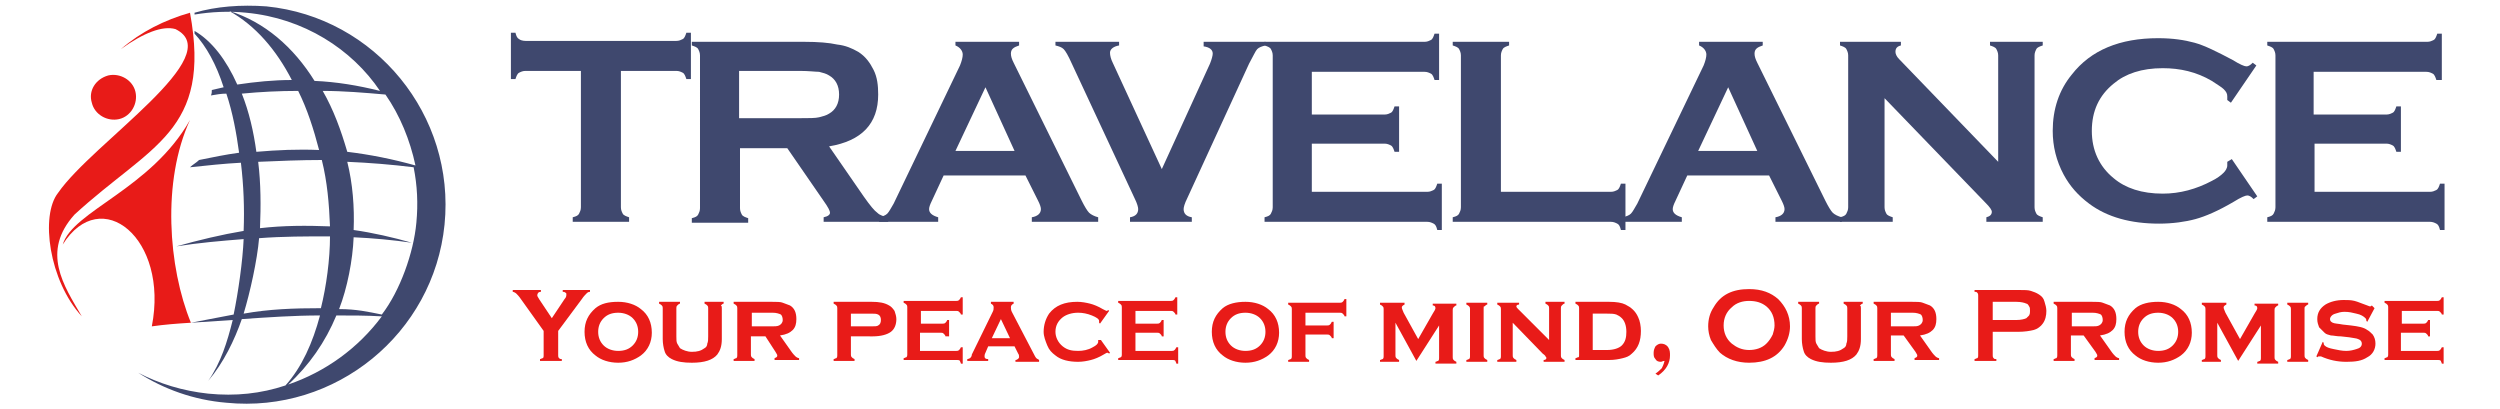 <?xml version="1.0" encoding="utf-8"?>
<!-- Generator: Adobe Illustrator 21.0.0, SVG Export Plug-In . SVG Version: 6.00 Build 0)  -->
<svg version="1.1" id="Layer_1" xmlns="http://www.w3.org/2000/svg" xmlns:xlink="http://www.w3.org/1999/xlink" x="0px" y="0px"
	 viewBox="0 0 275 45" style="enable-background:new 0 0 275 45;" xml:space="preserve">
<style type="text/css">
	.st0{fill:#E81B18;}
	.st1{fill:#3F486E;}
	.st2{fill-rule:evenodd;clip-rule:evenodd;fill:#3F486E;}
	.st3{fill-rule:evenodd;clip-rule:evenodd;fill:#E81B18;}
</style>
<g>
	<path class="st0" d="M61.4,36.4v2.7c0,0.1,0,0.2,0.1,0.3c0.1,0.1,0.2,0.1,0.3,0.1v0.2h-2.4v-0.2c0.1,0,0.2-0.1,0.3-0.1
		c0.1-0.1,0.1-0.1,0.1-0.3v-2.7l-2.5-3.5c-0.2-0.3-0.4-0.5-0.5-0.6c-0.1-0.1-0.3-0.2-0.4-0.2v-0.2h3.1v0.2c-0.3,0-0.4,0.2-0.4,0.4
		c0,0.1,0.1,0.2,0.2,0.4l1.4,2.1l1.4-2.1c0.2-0.2,0.2-0.4,0.2-0.5c0-0.1,0-0.2-0.1-0.2c-0.1-0.1-0.2-0.1-0.3-0.1v-0.2h3v0.2
		c-0.2,0-0.3,0.1-0.4,0.2c-0.1,0.1-0.3,0.3-0.5,0.6L61.4,36.4L61.4,36.4z"/>
	<path class="st0" d="M68,33.2c1,0,1.9,0.3,2.5,0.8c0.8,0.6,1.2,1.5,1.2,2.6c0,1-0.4,1.9-1.2,2.5c-0.7,0.5-1.5,0.8-2.5,0.8
		c-1,0-1.9-0.3-2.5-0.8c-0.8-0.6-1.2-1.5-1.2-2.6c0-1.1,0.4-1.9,1.2-2.6C66.1,33.4,66.9,33.2,68,33.2L68,33.2z M68,34.4
		c-0.7,0-1.2,0.2-1.6,0.6c-0.4,0.4-0.6,0.9-0.6,1.5c0,0.6,0.2,1.1,0.6,1.5c0.4,0.4,1,0.6,1.6,0.6c0.7,0,1.2-0.2,1.6-0.6
		c0.4-0.4,0.6-0.9,0.6-1.5c0-0.6-0.2-1.1-0.6-1.5C69.2,34.6,68.6,34.4,68,34.4L68,34.4z"/>
	<path class="st0" d="M79.4,33.9v3.4c0,0.8-0.2,1.3-0.5,1.7c-0.5,0.6-1.4,0.9-2.8,0.9c-0.9,0-1.6-0.1-2.2-0.4
		c-0.4-0.2-0.7-0.5-0.8-0.9c-0.1-0.3-0.2-0.8-0.2-1.3v-3.4c0-0.1,0-0.2-0.1-0.3c-0.1-0.1-0.1-0.1-0.3-0.2v-0.2h2.3v0.2
		c-0.1,0-0.2,0.1-0.3,0.2c-0.1,0.1-0.1,0.2-0.1,0.3v3.1c0,0.4,0,0.6,0.1,0.8c0.1,0.2,0.2,0.3,0.3,0.5c0.3,0.2,0.8,0.4,1.3,0.4
		c0.6,0,1-0.1,1.4-0.4c0.2-0.1,0.3-0.3,0.3-0.5c0.1-0.2,0.1-0.5,0.1-0.8v-3.1c0-0.1,0-0.2-0.1-0.3c-0.1-0.1-0.1-0.1-0.3-0.2v-0.2
		h2.1v0.2c-0.1,0-0.2,0.1-0.3,0.2C79.4,33.7,79.4,33.7,79.4,33.9L79.4,33.9z"/>
	<path class="st0" d="M82.6,37v2c0,0.1,0,0.2,0.1,0.3c0.1,0.1,0.1,0.1,0.3,0.2v0.2h-2.3v-0.2c0.1,0,0.2-0.1,0.3-0.1
		c0.1-0.1,0.1-0.2,0.1-0.3v-5.2c0-0.1,0-0.2-0.1-0.3c-0.1-0.1-0.1-0.1-0.3-0.2v-0.2h4.2c0.5,0,1,0,1.2,0.1c0.3,0.1,0.5,0.2,0.8,0.3
		c0.5,0.3,0.7,0.8,0.7,1.5c0,0.5-0.1,0.9-0.4,1.2c-0.3,0.3-0.7,0.5-1.4,0.6l1.2,1.7c0.2,0.3,0.4,0.5,0.5,0.6
		c0.1,0.1,0.3,0.2,0.4,0.2v0.2h-2.7v-0.2c0.2-0.1,0.3-0.1,0.3-0.3c0-0.1-0.1-0.2-0.2-0.4L84.2,37H82.6L82.6,37z M82.6,35.9h2.3
		c0.3,0,0.6,0,0.8-0.1c0.2-0.1,0.4-0.3,0.4-0.6c0-0.3-0.1-0.5-0.2-0.6c-0.2-0.1-0.5-0.2-0.9-0.2h-2.3V35.9L82.6,35.9z"/>
	<path class="st0" d="M93.6,37v2c0,0.1,0,0.2,0.1,0.3c0.1,0.1,0.1,0.1,0.3,0.2v0.2h-2.3v-0.2c0.1,0,0.2-0.1,0.3-0.1
		c0.1-0.1,0.1-0.2,0.1-0.3v-5.2c0-0.1,0-0.2-0.1-0.3c-0.1-0.1-0.1-0.1-0.3-0.2v-0.2h4.2c0.8,0,1.4,0.1,1.9,0.4
		c0.2,0.1,0.4,0.3,0.6,0.6c0.1,0.3,0.2,0.6,0.2,0.9c0,0.6-0.2,1.1-0.6,1.4c-0.4,0.3-1.1,0.5-2,0.5H93.6L93.6,37z M93.6,35.9h2.2
		c0.4,0,0.7,0,0.8-0.1c0.2-0.1,0.3-0.3,0.3-0.6c0-0.3-0.1-0.5-0.3-0.6c-0.2-0.1-0.4-0.1-0.8-0.1h-2.2V35.9L93.6,35.9z"/>
	<path class="st0" d="M101.2,37v1.6h4c0.1,0,0.2,0,0.3-0.1c0.1-0.1,0.1-0.1,0.2-0.3h0.2V40h-0.2c0-0.1-0.1-0.2-0.1-0.3
		c-0.1-0.1-0.2-0.1-0.3-0.1h-5.9v-0.2c0.1,0,0.2-0.1,0.3-0.1c0.1-0.1,0.1-0.2,0.1-0.3v-5.2c0-0.1,0-0.2-0.1-0.3
		c-0.1-0.1-0.1-0.1-0.3-0.2v-0.2h5.8c0.1,0,0.2,0,0.3-0.1c0.1-0.1,0.1-0.1,0.2-0.3h0.2v1.9h-0.2c0-0.1-0.1-0.2-0.2-0.3
		c-0.1-0.1-0.2-0.1-0.3-0.1h-3.9v1.4h2.4c0.1,0,0.2,0,0.3-0.1c0.1-0.1,0.1-0.1,0.2-0.3h0.2v1.8H104c0-0.1-0.1-0.2-0.2-0.3
		c-0.1-0.1-0.2-0.1-0.3-0.1H101.2L101.2,37z"/>
	<path class="st0" d="M111.6,38.1h-2.9l-0.3,0.7c-0.1,0.2-0.1,0.3-0.1,0.4c0,0.2,0.1,0.3,0.4,0.3v0.2h-2.3v-0.2
		c0.1,0,0.3-0.1,0.3-0.1c0.1-0.1,0.2-0.2,0.2-0.4l2.3-4.7c0.1-0.2,0.1-0.3,0.1-0.5c0-0.2-0.1-0.3-0.3-0.4v-0.2h2.5v0.2
		c-0.2,0.1-0.3,0.2-0.3,0.4c0,0.1,0,0.3,0.1,0.5l2.4,4.6c0.1,0.2,0.2,0.4,0.3,0.5c0.1,0.1,0.2,0.1,0.3,0.2v0.2h-2.6v-0.2
		c0.2,0,0.4-0.2,0.4-0.3c0-0.1,0-0.3-0.1-0.4L111.6,38.1L111.6,38.1z M111.1,37.2l-1-2.1l-1,2.1H111.1L111.1,37.2z"/>
	<path class="st0" d="M121.1,37.4l1,1.4l-0.1,0.1c-0.1-0.1-0.2-0.1-0.2-0.1c-0.1,0-0.2,0.1-0.4,0.2c-0.5,0.3-1,0.5-1.4,0.6
		c-0.4,0.1-0.9,0.2-1.4,0.2c-1,0-1.9-0.2-2.5-0.7c-0.4-0.3-0.7-0.6-0.9-1.1c-0.2-0.5-0.4-1-0.4-1.5c0-0.7,0.2-1.4,0.6-2
		c0.7-0.9,1.7-1.3,3.1-1.3c0.5,0,1,0.1,1.4,0.2c0.4,0.1,0.9,0.3,1.4,0.6c0.2,0.1,0.4,0.2,0.4,0.2c0.1,0,0.1,0,0.2-0.1l0.1,0.1
		l-1,1.4l-0.1-0.1c0,0,0-0.1,0-0.1c0,0,0-0.1,0-0.1c0-0.2-0.3-0.4-0.8-0.6c-0.5-0.2-1-0.3-1.5-0.3c-0.7,0-1.3,0.2-1.7,0.5
		c-0.5,0.4-0.8,0.9-0.8,1.6c0,0.6,0.3,1.2,0.8,1.6c0.5,0.4,1,0.5,1.7,0.5c0.5,0,1.1-0.1,1.6-0.4c0.4-0.2,0.6-0.4,0.6-0.6
		c0,0,0-0.1,0-0.2L121.1,37.4L121.1,37.4z"/>
	<path class="st0" d="M124.9,37v1.6h4c0.1,0,0.2,0,0.3-0.1c0.1-0.1,0.1-0.1,0.2-0.3h0.2V40h-0.2c0-0.1-0.1-0.2-0.1-0.3
		c-0.1-0.1-0.2-0.1-0.3-0.1H123v-0.2c0.1,0,0.2-0.1,0.3-0.1c0.1-0.1,0.1-0.2,0.1-0.3v-5.2c0-0.1,0-0.2-0.1-0.3
		c-0.1-0.1-0.1-0.1-0.3-0.2v-0.2h5.8c0.1,0,0.2,0,0.3-0.1c0.1-0.1,0.1-0.1,0.2-0.3h0.2v1.9h-0.2c0-0.1-0.1-0.2-0.2-0.3
		c-0.1-0.1-0.2-0.1-0.3-0.1h-3.9v1.4h2.4c0.1,0,0.2,0,0.3-0.1c0.1-0.1,0.1-0.1,0.2-0.3h0.2v1.8h-0.2c0-0.1-0.1-0.2-0.2-0.3
		c-0.1-0.1-0.2-0.1-0.3-0.1H124.9L124.9,37z"/>
	<path class="st0" d="M137,33.2c1,0,1.9,0.3,2.5,0.8c0.8,0.6,1.2,1.5,1.2,2.6c0,1-0.4,1.9-1.2,2.5c-0.7,0.5-1.5,0.8-2.5,0.8
		c-1,0-1.9-0.3-2.5-0.8c-0.8-0.6-1.2-1.5-1.2-2.6c0-1.1,0.4-1.9,1.2-2.6C135.1,33.4,136,33.2,137,33.2L137,33.2z M137,34.4
		c-0.7,0-1.2,0.2-1.6,0.6c-0.4,0.4-0.6,0.9-0.6,1.5c0,0.6,0.2,1.1,0.6,1.5c0.4,0.4,1,0.6,1.6,0.6c0.7,0,1.2-0.2,1.6-0.6
		c0.4-0.4,0.6-0.9,0.6-1.5c0-0.6-0.2-1.1-0.6-1.5C138.2,34.6,137.6,34.4,137,34.4L137,34.4z"/>
	<path class="st0" d="M143.6,37v2.1c0,0.1,0,0.2,0.1,0.3c0.1,0.1,0.1,0.1,0.3,0.2v0.2h-2.3v-0.2c0.1,0,0.2-0.1,0.3-0.1
		c0.1-0.1,0.1-0.2,0.1-0.3v-5.2c0-0.1,0-0.2-0.1-0.3c-0.1-0.1-0.1-0.1-0.3-0.2v-0.2h5.7c0.1,0,0.2,0,0.3-0.1
		c0.1-0.1,0.1-0.1,0.2-0.3h0.2v1.9h-0.2c0-0.1-0.1-0.2-0.2-0.3c-0.1-0.1-0.2-0.1-0.3-0.1h-3.8v1.4h2.4c0.1,0,0.2,0,0.3-0.1
		c0.1-0.1,0.1-0.1,0.2-0.3h0.2v1.8h-0.2c0-0.1-0.1-0.2-0.2-0.3c-0.1-0.1-0.2-0.1-0.3-0.1H143.6L143.6,37z"/>
	<path class="st0" d="M155.8,39.7l-2.3-4.2v3.6c0,0.1,0,0.2,0.1,0.3c0.1,0.1,0.1,0.1,0.3,0.2v0.2h-2.1v-0.2c0.1,0,0.2-0.1,0.3-0.1
		c0.1-0.1,0.1-0.2,0.1-0.3v-5.2c0-0.1,0-0.2-0.1-0.3c-0.1-0.1-0.1-0.1-0.3-0.2v-0.2h2.7v0.2c-0.2,0.1-0.3,0.2-0.3,0.3
		c0,0.2,0.1,0.3,0.2,0.6l1.6,2.9l1.6-2.8c0.2-0.3,0.3-0.5,0.3-0.6c0-0.2-0.1-0.3-0.3-0.3v-0.2h2.6v0.2c-0.1,0-0.2,0.1-0.3,0.2
		c-0.1,0.1-0.1,0.2-0.1,0.3v5.2c0,0.1,0,0.2,0.1,0.3c0.1,0.1,0.1,0.1,0.3,0.2v0.2h-2.3v-0.2c0.1,0,0.2-0.1,0.3-0.1
		c0.1-0.1,0.1-0.2,0.1-0.3v-3.6L155.8,39.7L155.8,39.7z"/>
	<path class="st0" d="M163.2,33.9v5.2c0,0.1,0,0.2,0.1,0.3c0.1,0.1,0.1,0.1,0.3,0.2v0.2h-2.3v-0.2c0.1,0,0.2-0.1,0.3-0.1
		c0.1-0.1,0.1-0.2,0.1-0.3v-5.2c0-0.1,0-0.2-0.1-0.3c-0.1-0.1-0.1-0.1-0.3-0.2v-0.2h2.3v0.2c-0.1,0-0.2,0.1-0.3,0.2
		C163.2,33.7,163.2,33.7,163.2,33.9L163.2,33.9z"/>
	<path class="st0" d="M166.4,35.5v3.6c0,0.1,0,0.2,0.1,0.3c0.1,0.1,0.1,0.1,0.3,0.2v0.2h-2.1v-0.2c0.1,0,0.2-0.1,0.3-0.1
		c0.1-0.1,0.1-0.2,0.1-0.3v-5.2c0-0.1,0-0.2-0.1-0.3c-0.1-0.1-0.1-0.1-0.3-0.2v-0.2h2.4v0.2c-0.2,0-0.3,0.1-0.3,0.2
		c0,0.1,0.1,0.2,0.2,0.3l3.4,3.4v-3.5c0-0.1,0-0.2-0.1-0.3c-0.1-0.1-0.1-0.1-0.3-0.2v-0.2h2.1v0.2c-0.1,0-0.2,0.1-0.3,0.2
		c-0.1,0.1-0.1,0.2-0.1,0.3v5.2c0,0.1,0,0.2,0.1,0.3c0.1,0.1,0.1,0.1,0.3,0.2v0.2h-2.3v-0.2c0.2,0,0.3-0.1,0.3-0.2
		c0-0.1,0-0.1-0.1-0.2c0-0.1-0.2-0.2-0.3-0.3L166.4,35.5L166.4,35.5z"/>
	<path class="st0" d="M173.7,39.1v-5.2c0-0.1,0-0.2-0.1-0.3c-0.1-0.1-0.1-0.1-0.3-0.2v-0.2h3.7c0.8,0,1.4,0.1,1.8,0.3
		c0.6,0.3,1.1,0.7,1.4,1.4c0.2,0.4,0.3,1,0.3,1.5c0,1.1-0.3,1.9-1,2.5c-0.3,0.3-0.6,0.4-1,0.5c-0.4,0.1-0.9,0.2-1.5,0.2h-3.7v-0.2
		c0.1,0,0.2-0.1,0.3-0.1C173.7,39.3,173.7,39.2,173.7,39.1L173.7,39.1z M175.2,38.5h1.6c0.7,0,1.3-0.2,1.6-0.5
		c0.4-0.4,0.5-0.9,0.5-1.5c0-0.7-0.2-1.2-0.5-1.5c-0.2-0.2-0.4-0.3-0.6-0.4c-0.3-0.1-0.6-0.1-1-0.1h-1.6V38.5L175.2,38.5z"/>
	<path class="st0" d="M182.1,41.1c0.3-0.2,0.5-0.4,0.7-0.6c0.1-0.2,0.2-0.4,0.3-0.8c-0.2,0-0.3,0.1-0.4,0.1c-0.3,0-0.5-0.1-0.6-0.3
		c-0.2-0.2-0.2-0.4-0.2-0.7c0-0.3,0.1-0.5,0.2-0.7c0.2-0.2,0.4-0.3,0.6-0.3c0.3,0,0.6,0.1,0.8,0.4c0.2,0.3,0.2,0.6,0.2,0.9
		c0,0.8-0.4,1.6-1.3,2.2L182.1,41.1L182.1,41.1z"/>
	<path class="st0" d="M192.4,31.8c1.4,0,2.4,0.4,3.2,1.1c0.8,0.8,1.3,1.8,1.3,3c0,0.7-0.2,1.4-0.6,2.1c-0.8,1.3-2.1,1.9-3.9,1.9
		c-1.3,0-2.4-0.4-3.2-1.1c-0.4-0.4-0.7-0.9-1-1.4c-0.2-0.5-0.3-1-0.3-1.5c0-0.8,0.2-1.5,0.6-2.1C189.3,32.4,190.6,31.8,192.4,31.8
		L192.4,31.8z M192.4,33.1c-0.7,0-1.4,0.2-1.9,0.7c-0.6,0.5-0.9,1.2-0.9,2c0,0.8,0.3,1.5,0.9,2c0.5,0.4,1.1,0.7,1.9,0.7
		c0.7,0,1.4-0.2,1.9-0.7c0.3-0.3,0.5-0.6,0.7-1c0.1-0.3,0.2-0.7,0.2-1c0-0.9-0.3-1.6-0.9-2.1C193.8,33.3,193.2,33.1,192.4,33.1
		L192.4,33.1z"/>
	<path class="st0" d="M204.7,33.9v3.4c0,0.8-0.2,1.3-0.5,1.7c-0.5,0.6-1.4,0.9-2.8,0.9c-0.9,0-1.6-0.1-2.2-0.4
		c-0.4-0.2-0.7-0.5-0.8-0.9c-0.1-0.3-0.2-0.8-0.2-1.3v-3.4c0-0.1,0-0.2-0.1-0.3c-0.1-0.1-0.1-0.1-0.3-0.2v-0.2h2.3v0.2
		c-0.1,0-0.2,0.1-0.3,0.2c-0.1,0.1-0.1,0.2-0.1,0.3v3.1c0,0.4,0,0.6,0.1,0.8c0.1,0.2,0.2,0.3,0.3,0.5c0.3,0.2,0.8,0.4,1.3,0.4
		c0.6,0,1-0.1,1.4-0.4c0.2-0.1,0.3-0.3,0.3-0.5c0.1-0.2,0.1-0.5,0.1-0.8v-3.1c0-0.1,0-0.2-0.1-0.3c-0.1-0.1-0.1-0.1-0.3-0.2v-0.2
		h2.1v0.2c-0.1,0-0.2,0.1-0.3,0.2C204.7,33.7,204.7,33.7,204.7,33.9L204.7,33.9z"/>
	<path class="st0" d="M208,37v2c0,0.1,0,0.2,0.1,0.3c0.1,0.1,0.1,0.1,0.3,0.2v0.2h-2.3v-0.2c0.1,0,0.2-0.1,0.3-0.1
		c0.1-0.1,0.1-0.2,0.1-0.3v-5.2c0-0.1,0-0.2-0.1-0.3c-0.1-0.1-0.1-0.1-0.3-0.2v-0.2h4.2c0.5,0,1,0,1.2,0.1c0.3,0.1,0.5,0.2,0.8,0.3
		c0.5,0.3,0.7,0.8,0.7,1.5c0,0.5-0.1,0.9-0.4,1.2c-0.3,0.3-0.7,0.5-1.4,0.6l1.2,1.7c0.2,0.3,0.4,0.5,0.5,0.6
		c0.1,0.1,0.3,0.2,0.4,0.2v0.2h-2.7v-0.2c0.2-0.1,0.3-0.1,0.3-0.3c0-0.1-0.1-0.2-0.2-0.4l-1.3-1.8H208L208,37z M208,35.9h2.3
		c0.4,0,0.6,0,0.8-0.1c0.2-0.1,0.4-0.3,0.4-0.6c0-0.3-0.1-0.5-0.2-0.6c-0.2-0.1-0.5-0.2-0.9-0.2H208V35.9L208,35.9z"/>
	<path class="st0" d="M219.2,36.5v2.6c0,0.1,0,0.2,0.1,0.3c0.1,0.1,0.1,0.1,0.3,0.1v0.2h-2.4v-0.2c0.1,0,0.2-0.1,0.3-0.1
		c0.1-0.1,0.1-0.1,0.1-0.3v-6.6c0-0.1,0-0.2-0.1-0.3c-0.1-0.1-0.1-0.1-0.3-0.1v-0.2h4.9c0.6,0,1,0,1.3,0.1c0.3,0.1,0.6,0.2,0.9,0.4
		c0.3,0.2,0.5,0.4,0.6,0.8c0.1,0.3,0.2,0.7,0.2,1c0,0.5-0.1,1-0.4,1.4c-0.2,0.3-0.6,0.6-1,0.7c-0.4,0.1-1,0.2-1.7,0.2H219.2
		L219.2,36.5z M219.2,35.2h2.6c0.5,0,0.9-0.1,1.1-0.2c0.1-0.1,0.2-0.2,0.3-0.3c0.1-0.2,0.1-0.3,0.1-0.5c0-0.2,0-0.4-0.1-0.5
		c-0.1-0.2-0.2-0.3-0.3-0.3c-0.2-0.1-0.6-0.2-1.1-0.2h-2.6V35.2L219.2,35.2z"/>
	<path class="st0" d="M227.8,37v2c0,0.1,0,0.2,0.1,0.3c0.1,0.1,0.1,0.1,0.3,0.2v0.2h-2.3v-0.2c0.1,0,0.2-0.1,0.3-0.1
		c0.1-0.1,0.1-0.2,0.1-0.3v-5.2c0-0.1,0-0.2-0.1-0.3c-0.1-0.1-0.1-0.1-0.3-0.2v-0.2h4.2c0.5,0,1,0,1.2,0.1c0.3,0.1,0.5,0.2,0.8,0.3
		c0.5,0.3,0.7,0.8,0.7,1.5c0,0.5-0.1,0.9-0.4,1.2c-0.3,0.3-0.7,0.5-1.4,0.6l1.2,1.7c0.2,0.3,0.4,0.5,0.5,0.6
		c0.1,0.1,0.3,0.2,0.4,0.2v0.2h-2.7v-0.2c0.2-0.1,0.3-0.1,0.3-0.3c0-0.1-0.1-0.2-0.2-0.4l-1.3-1.8H227.8L227.8,37z M227.8,35.9h2.3
		c0.4,0,0.6,0,0.8-0.1c0.2-0.1,0.4-0.3,0.4-0.6c0-0.3-0.1-0.5-0.2-0.6c-0.2-0.1-0.5-0.2-0.9-0.2h-2.3V35.9L227.8,35.9z"/>
	<path class="st0" d="M237.4,33.2c1,0,1.9,0.3,2.5,0.8c0.8,0.6,1.2,1.5,1.2,2.6c0,1-0.4,1.9-1.2,2.5c-0.7,0.5-1.5,0.8-2.5,0.8
		c-1,0-1.9-0.3-2.5-0.8c-0.8-0.6-1.2-1.5-1.2-2.6c0-1.1,0.4-1.9,1.2-2.6C235.5,33.4,236.4,33.2,237.4,33.2L237.4,33.2z M237.4,34.4
		c-0.7,0-1.2,0.2-1.6,0.6c-0.4,0.4-0.6,0.9-0.6,1.5c0,0.6,0.2,1.1,0.6,1.5c0.4,0.4,1,0.6,1.6,0.6c0.7,0,1.2-0.2,1.6-0.6
		c0.4-0.4,0.6-0.9,0.6-1.5c0-0.6-0.2-1.1-0.6-1.5C238.6,34.6,238,34.4,237.4,34.4L237.4,34.4z"/>
	<path class="st0" d="M246.2,39.7l-2.3-4.2v3.6c0,0.1,0,0.2,0.1,0.3c0.1,0.1,0.1,0.1,0.3,0.2v0.2h-2.1v-0.2c0.1,0,0.2-0.1,0.3-0.1
		c0.1-0.1,0.1-0.2,0.1-0.3v-5.2c0-0.1,0-0.2-0.1-0.3c-0.1-0.1-0.1-0.1-0.3-0.2v-0.2h2.7v0.2c-0.2,0.1-0.3,0.2-0.3,0.3
		c0,0.2,0.1,0.3,0.2,0.6l1.6,2.9l1.6-2.8c0.2-0.3,0.3-0.5,0.3-0.6c0-0.2-0.1-0.3-0.3-0.3v-0.2h2.6v0.2c-0.1,0-0.2,0.1-0.3,0.2
		c-0.1,0.1-0.1,0.2-0.1,0.3v5.2c0,0.1,0,0.2,0.1,0.3c0.1,0.1,0.1,0.1,0.3,0.2v0.2h-2.3v-0.2c0.1,0,0.2-0.1,0.3-0.1
		c0.1-0.1,0.1-0.2,0.1-0.3v-3.6L246.2,39.7L246.2,39.7z"/>
	<path class="st0" d="M253.5,33.9v5.2c0,0.1,0,0.2,0.1,0.3c0.1,0.1,0.1,0.1,0.3,0.2v0.2h-2.3v-0.2c0.1,0,0.2-0.1,0.3-0.1
		c0.1-0.1,0.1-0.2,0.1-0.3v-5.2c0-0.1,0-0.2-0.1-0.3c-0.1-0.1-0.1-0.1-0.3-0.2v-0.2h2.3v0.2c-0.1,0-0.2,0.1-0.3,0.2
		C253.6,33.7,253.5,33.7,253.5,33.9L253.5,33.9z"/>
	<path class="st0" d="M261.2,33.9l-0.8,1.5l-0.1-0.1c0-0.1,0-0.2-0.1-0.3c-0.2-0.2-0.5-0.4-1-0.5c-0.4-0.1-0.8-0.2-1.3-0.2
		c-0.4,0-0.7,0.1-1,0.2c-0.4,0.1-0.6,0.4-0.6,0.6c0,0.2,0.1,0.3,0.3,0.4c0.2,0.1,0.6,0.1,1.1,0.2l0.9,0.1c0.8,0.1,1.4,0.2,1.8,0.5
		c0.2,0.1,0.4,0.3,0.6,0.5c0.2,0.3,0.3,0.6,0.3,1c0,0.6-0.3,1.2-0.9,1.5c-0.6,0.4-1.3,0.5-2.3,0.5c-1,0-1.9-0.2-2.8-0.6
		c-0.1,0-0.1,0-0.2,0c-0.1,0-0.1,0-0.2,0.1l-0.1-0.1l0.7-1.6l0.1,0.1c0,0,0,0,0,0c0,0.1,0,0.2,0.1,0.3c0.2,0.2,0.5,0.3,1,0.4
		c0.5,0.1,0.9,0.2,1.4,0.2c0.4,0,0.8-0.1,1.1-0.2c0.4-0.1,0.6-0.3,0.6-0.6c0-0.2-0.1-0.4-0.4-0.5c-0.2-0.1-0.5-0.1-1-0.2l-0.9-0.1
		c-0.5,0-0.8-0.1-1.1-0.1c-0.3-0.1-0.5-0.1-0.7-0.3c-0.2-0.2-0.4-0.4-0.6-0.6c-0.1-0.3-0.2-0.5-0.2-0.9c0-0.7,0.3-1.2,0.9-1.6
		c0.5-0.3,1.2-0.5,2-0.5c0.4,0,0.8,0,1.2,0.1c0.4,0.1,0.8,0.3,1.4,0.5c0.2,0.1,0.3,0.1,0.3,0.1c0.1,0,0.1,0,0.2-0.1L261.2,33.9
		L261.2,33.9z"/>
	<path class="st0" d="M264.1,37v1.6h4c0.1,0,0.2,0,0.3-0.1c0.1-0.1,0.1-0.1,0.2-0.3h0.2V40h-0.2c0-0.1-0.1-0.2-0.1-0.3
		c-0.1-0.1-0.2-0.1-0.3-0.1h-5.9v-0.2c0.1,0,0.2-0.1,0.3-0.1c0.1-0.1,0.1-0.2,0.1-0.3v-5.2c0-0.1,0-0.2-0.1-0.3
		c-0.1-0.1-0.1-0.1-0.3-0.2v-0.2h5.8c0.1,0,0.2,0,0.3-0.1c0.1-0.1,0.1-0.1,0.2-0.3h0.2v1.9h-0.2c0-0.1-0.1-0.2-0.2-0.3
		c-0.1-0.1-0.2-0.1-0.3-0.1h-3.9v1.4h2.4c0.1,0,0.2,0,0.3-0.1c0.1-0.1,0.1-0.1,0.2-0.3h0.2v1.8h-0.2c0-0.1-0.1-0.2-0.2-0.3
		c-0.1-0.1-0.2-0.1-0.3-0.1H264.1L264.1,37z"/>
	<path class="st1" d="M68.3,7.8v15c0,0.3,0.1,0.5,0.2,0.7c0.1,0.2,0.4,0.3,0.7,0.4v0.5h-6.2v-0.5c0.4-0.1,0.6-0.2,0.7-0.4
		c0.1-0.2,0.2-0.4,0.2-0.7v-15h-6.1c-0.3,0-0.5,0.1-0.7,0.2c-0.2,0.1-0.3,0.4-0.4,0.7h-0.5V3.6h0.5c0.1,0.4,0.2,0.6,0.4,0.7
		c0.1,0.1,0.4,0.2,0.7,0.2h16.6c0.3,0,0.5-0.1,0.7-0.2c0.2-0.1,0.3-0.4,0.4-0.7H76v5.1h-0.5c-0.1-0.3-0.2-0.6-0.4-0.7
		c-0.2-0.1-0.4-0.2-0.7-0.2H68.3L68.3,7.8z"/>
	<path class="st1" d="M81.4,16.3v6.6c0,0.3,0.1,0.5,0.2,0.7c0.1,0.2,0.4,0.3,0.7,0.4v0.5h-6.2v-0.5c0.4-0.1,0.6-0.2,0.7-0.4
		c0.1-0.2,0.2-0.4,0.2-0.7V6.1c0-0.3-0.1-0.5-0.2-0.7c-0.1-0.2-0.4-0.3-0.7-0.4V4.6h12.4c1.5,0,2.7,0.1,3.6,0.3
		C93,5,93.7,5.3,94.4,5.7c0.8,0.5,1.3,1.2,1.7,2c0.4,0.8,0.5,1.7,0.5,2.7c0,3.2-1.8,5.1-5.4,5.7l3.8,5.5c0.7,1,1.2,1.6,1.5,1.8
		c0.3,0.3,0.7,0.4,1.2,0.5v0.5h-7.1v-0.5c0.5-0.1,0.7-0.3,0.7-0.5c0-0.2-0.2-0.6-0.7-1.3l-4-5.8H81.4L81.4,16.3z M81.4,13H88
		c1,0,1.7,0,2.1-0.1c0.4-0.1,0.8-0.2,1.1-0.4c0.7-0.4,1.1-1.1,1.1-2.1c0-1-0.4-1.7-1.1-2.1c-0.3-0.2-0.7-0.3-1.1-0.4
		C89.7,7.9,89,7.8,88,7.8h-6.7V13L81.4,13z"/>
	<path class="st1" d="M112.8,19.3h-9l-1.3,2.8c-0.2,0.4-0.3,0.7-0.3,0.9c0,0.4,0.3,0.7,1,0.9v0.5h-6.5v-0.5c0.4-0.1,0.7-0.2,0.9-0.4
		c0.2-0.2,0.4-0.6,0.7-1.1l7.3-15.2c0.2-0.5,0.3-0.9,0.3-1.2c0-0.4-0.3-0.8-0.8-1V4.6h7V5c-0.6,0.2-0.9,0.4-0.9,0.9
		c0,0.3,0.1,0.6,0.3,1l7.5,15.2c0.3,0.6,0.6,1.1,0.8,1.3c0.2,0.2,0.6,0.4,1,0.5v0.5h-7.3v-0.5c0.6-0.1,1-0.4,1-0.9
		c0-0.2-0.1-0.5-0.3-0.9L112.8,19.3L112.8,19.3z M111.6,16.6l-3.2-7l-3.3,7H111.6L111.6,16.6z"/>
	<path class="st1" d="M127.8,18.6L133.1,7c0.2-0.5,0.3-0.9,0.3-1.1c0-0.4-0.3-0.7-1-0.8V4.6h6.8V5c-0.4,0.1-0.7,0.2-0.9,0.4
		c-0.2,0.2-0.4,0.7-0.9,1.6l-6.8,14.8c-0.3,0.6-0.4,1-0.4,1.2c0,0.5,0.3,0.8,0.9,0.9v0.5h-6.8v-0.5c0.6-0.1,0.9-0.4,0.9-0.9
		c0-0.2-0.1-0.6-0.4-1.2L117.9,7c-0.4-0.9-0.7-1.4-0.9-1.6c-0.2-0.2-0.5-0.3-0.9-0.4V4.6h7V5c-0.6,0.1-1,0.4-1,0.8
		c0,0.3,0.1,0.7,0.3,1.1L127.8,18.6L127.8,18.6z"/>
	<path class="st1" d="M144.3,15.7v5.4H157c0.3,0,0.5-0.1,0.7-0.2c0.2-0.1,0.3-0.4,0.4-0.7h0.5v5.1h-0.5c-0.1-0.4-0.2-0.6-0.4-0.7
		c-0.2-0.1-0.4-0.2-0.7-0.2h-17.9v-0.5c0.4-0.1,0.6-0.2,0.7-0.4c0.1-0.2,0.2-0.4,0.2-0.7V6.1c0-0.3-0.1-0.5-0.2-0.7
		c-0.1-0.2-0.4-0.3-0.7-0.4V4.6h17.6c0.3,0,0.5-0.1,0.7-0.2c0.2-0.1,0.3-0.4,0.4-0.7h0.5v5.1h-0.5c-0.1-0.3-0.2-0.6-0.4-0.7
		c-0.2-0.1-0.4-0.2-0.7-0.2h-12.4v4.7h8c0.3,0,0.5-0.1,0.7-0.2c0.2-0.1,0.3-0.4,0.4-0.7h0.5v5h-0.5c-0.1-0.3-0.2-0.6-0.4-0.7
		c-0.2-0.1-0.4-0.2-0.7-0.2H144.3L144.3,15.7z"/>
	<path class="st1" d="M165.1,21.1h12.1c0.3,0,0.5-0.1,0.7-0.2c0.2-0.1,0.3-0.4,0.4-0.7h0.5v5.1h-0.5c-0.1-0.4-0.2-0.6-0.4-0.7
		c-0.2-0.1-0.4-0.2-0.7-0.2h-17.4v-0.5c0.4-0.1,0.6-0.2,0.7-0.4c0.1-0.2,0.2-0.4,0.2-0.7V6.1c0-0.3-0.1-0.5-0.2-0.7
		c-0.1-0.2-0.4-0.3-0.7-0.4V4.6h6.2V5c-0.3,0.1-0.6,0.2-0.7,0.4c-0.1,0.2-0.2,0.4-0.2,0.7V21.1L165.1,21.1z"/>
	<path class="st1" d="M194.6,19.3h-9l-1.3,2.8c-0.2,0.4-0.3,0.7-0.3,0.9c0,0.4,0.3,0.7,1,0.9v0.5h-6.5v-0.5c0.4-0.1,0.7-0.2,0.9-0.4
		c0.2-0.2,0.4-0.6,0.7-1.1l7.3-15.2c0.2-0.5,0.3-0.9,0.3-1.2c0-0.4-0.3-0.8-0.8-1V4.6h7V5c-0.6,0.2-0.9,0.4-0.9,0.9
		c0,0.3,0.1,0.6,0.3,1l7.5,15.2c0.3,0.6,0.6,1.1,0.8,1.3c0.2,0.2,0.6,0.4,1,0.5v0.5h-7.3v-0.5c0.6-0.1,1-0.4,1-0.9
		c0-0.2-0.1-0.5-0.3-0.9L194.6,19.3L194.6,19.3z M193.3,16.6l-3.2-7l-3.3,7H193.3L193.3,16.6z"/>
	<path class="st1" d="M207.3,10.8v12c0,0.3,0.1,0.5,0.2,0.7c0.1,0.2,0.4,0.3,0.7,0.4v0.5h-5.8v-0.5c0.4-0.1,0.6-0.2,0.7-0.4
		c0.1-0.2,0.2-0.4,0.2-0.7V6.1c0-0.3-0.1-0.5-0.2-0.7c-0.1-0.2-0.4-0.3-0.7-0.4V4.6h6.7V5c-0.4,0.1-0.6,0.3-0.6,0.7
		c0,0.2,0.1,0.5,0.4,0.8l10.9,11.3V6.1c0-0.3-0.1-0.5-0.2-0.7c-0.1-0.2-0.4-0.3-0.7-0.4V4.6h5.8V5c-0.3,0.1-0.6,0.2-0.7,0.4
		c-0.1,0.2-0.2,0.4-0.2,0.7v16.7c0,0.3,0.1,0.5,0.2,0.7c0.1,0.2,0.4,0.3,0.7,0.4v0.5h-6.2v-0.5c0.4-0.1,0.6-0.3,0.6-0.6
		c0-0.2-0.2-0.5-0.7-1L207.3,10.8L207.3,10.8z"/>
	<path class="st1" d="M245.5,17.5l2.8,4.1l-0.4,0.3c-0.3-0.3-0.5-0.4-0.7-0.4c-0.2,0-0.7,0.2-1.5,0.7c-1.7,1-3.1,1.6-4.2,1.9
		c-1.1,0.3-2.5,0.5-4,0.5c-3.1,0-5.7-0.7-7.7-2.2c-1.2-0.9-2.1-1.9-2.8-3.2c-0.8-1.5-1.2-3.1-1.2-4.8c0-2.4,0.7-4.5,2.1-6.2
		c2.1-2.7,5.3-4,9.5-4c1.6,0,2.9,0.2,4,0.5c1.1,0.3,2.5,1,4.2,1.9c0.8,0.5,1.3,0.7,1.5,0.7c0.2,0,0.4-0.1,0.7-0.4l0.4,0.3l-2.8,4.1
		l-0.4-0.3c0-0.2,0-0.3,0-0.4c0-0.3-0.1-0.5-0.4-0.8c-0.2-0.2-0.7-0.5-1.3-0.9c-1.7-1-3.5-1.4-5.4-1.4c-2.3,0-4.1,0.6-5.4,1.7
		c-1.6,1.3-2.4,3-2.4,5.2c0,2.1,0.8,3.9,2.4,5.2c1.3,1.1,3.1,1.7,5.4,1.7c1.9,0,3.7-0.5,5.4-1.4c0.6-0.3,1-0.6,1.3-0.9
		c0.2-0.2,0.4-0.5,0.4-0.8c0-0.1,0-0.2,0-0.4L245.5,17.5L245.5,17.5z"/>
	<path class="st1" d="M254.6,15.7v5.4h12.7c0.3,0,0.5-0.1,0.7-0.2c0.2-0.1,0.3-0.4,0.4-0.7h0.5v5.1h-0.5c-0.1-0.4-0.2-0.6-0.4-0.7
		c-0.2-0.1-0.4-0.2-0.7-0.2h-17.9v-0.5c0.4-0.1,0.6-0.2,0.7-0.4c0.1-0.2,0.2-0.4,0.2-0.7V6.1c0-0.3-0.1-0.5-0.2-0.7
		c-0.1-0.2-0.4-0.3-0.7-0.4V4.6H267c0.3,0,0.5-0.1,0.7-0.2c0.2-0.1,0.3-0.4,0.4-0.7h0.5v5.1H268c-0.1-0.3-0.2-0.6-0.4-0.7
		c-0.2-0.1-0.4-0.2-0.7-0.2h-12.4v4.7h8c0.3,0,0.5-0.1,0.7-0.2c0.2-0.1,0.3-0.4,0.4-0.7h0.5v5h-0.5c-0.1-0.3-0.2-0.6-0.4-0.7
		c-0.2-0.1-0.4-0.2-0.7-0.2H254.6L254.6,15.7z"/>
</g>
<g>
	<path class="st2" d="M29.3,0.7c12,1.2,20.8,12,19.6,24c-1.2,12-12,20.8-24,19.6C21.3,44,18,42.8,15.2,41c2.3,1.2,4.9,2,7.7,2.3
		c3,0.3,5.8,0,8.5-0.9c1.8-2,3-4.7,3.8-7.7c-2.8,0-5.7,0.2-8.6,0.4c-0.8,2.3-2,4.8-3.7,6.8c1.4-2,2.1-4.3,2.7-6.7L21,35.5l4.7-0.9
		c0.5-2.4,1-5.9,1.1-8.3c-2.5,0.2-4.9,0.4-7.4,0.8l0,0c2.5-0.7,5-1.3,7.4-1.7c0.1-2.5,0-5-0.3-7.5c-1.9,0.1-3.7,0.3-5.6,0.5
		c0.3-0.3,0.7-0.5,1-0.8c1.5-0.3,2.9-0.6,4.4-0.8c-0.3-2.2-0.7-4.4-1.4-6.5c-0.6,0-1.1,0.1-1.7,0.2c0.1-0.2,0.1-0.4,0.1-0.6
		c0.4-0.1,0.9-0.2,1.3-0.3c-0.8-2.5-1.9-4.5-3.2-5.9l0-0.3c1.9,1.1,3.5,3.2,4.7,5.9c2-0.3,4-0.5,6-0.5c-1.7-3.3-4-6-6.9-7.6
		c3.9,1.2,7.1,4,9.4,7.7c2.4,0.1,4.8,0.5,7.2,1.1C38.7,5.4,33.4,2,27.1,1.4c-1.9-0.2-3.9-0.1-5.7,0.2l0-0.2
		C23.8,0.7,26.5,0.5,29.3,0.7L29.3,0.7z M35.3,33.9c-3,0-5.7,0.1-8.5,0.6c0.7-2.3,1.5-5.9,1.7-8.3c2.6-0.2,5.2-0.2,7.8-0.2
		C36.3,28.5,35.9,31.5,35.3,33.9L35.3,33.9z M37.3,34c0.9-2.3,1.5-5.4,1.6-7.9c2.2,0.1,4.3,0.3,6.4,0.6c-2.1-0.6-4.3-1.1-6.4-1.4
		c0.1-2.5-0.1-5.1-0.7-7.5c2.4,0.1,4.9,0.3,7.3,0.6c0.4,2,0.5,4,0.3,6.1c-0.3,3.3-1.8,7.5-3.8,10.1C40.5,34.3,39.2,34,37.3,34
		L37.3,34z M37,34.7c-1.2,2.9-3,5.5-5.3,7.6c4.1-1.4,7.7-4,10.3-7.5C40.3,34.7,38.7,34.7,37,34.7L37,34.7z M28.2,16.7
		c2.3-0.2,4.6-0.3,6.9-0.2c-0.6-2.3-1.3-4.5-2.3-6.5c-2.1,0-4.1,0.1-6.2,0.3C27.4,12.3,27.9,14.5,28.2,16.7L28.2,16.7z M35.5,10
		c1.2,2.1,2,4.3,2.7,6.7c2.5,0.3,5,0.8,7.5,1.5c-0.6-2.8-1.7-5.5-3.3-7.8C40.1,10.2,37.8,10,35.5,10L35.5,10z M28.4,17.8
		c0.3,2.4,0.3,4.9,0.2,7.3c2.6-0.3,5.1-0.3,7.7-0.2c-0.1-2.5-0.3-4.9-0.9-7.3C33.1,17.6,30.7,17.7,28.4,17.8L28.4,17.8z"/>
	<path class="st3" d="M6.9,26.9c1.1-3.7,9.7-6.1,14-13.7c-3.1,6.7-2.4,16.2,0.1,22.3c-1.6,0.1-2.9,0.2-4.3,0.4
		C18.6,26.2,11.1,20.2,6.9,26.9L6.9,26.9z M13.3,5.4c2.2-1.9,4.8-3.2,7.6-4c2.4,13.1-4.3,14.5-12.7,22.2C4.5,27.7,7,31.4,9,34.8
		c-3.6-3.9-4.6-11.1-2.6-13.6c3.8-5.5,18.8-15.1,12.9-18C17.9,2.8,15.8,3.6,13.3,5.4L13.3,5.4z M11.9,8.3c1.3-0.3,2.7,0.5,3,1.8
		c0.3,1.3-0.5,2.7-1.8,3c-1.3,0.3-2.7-0.5-3-1.8C9.7,10,10.5,8.7,11.9,8.3L11.9,8.3z"/>
</g>
</svg>
